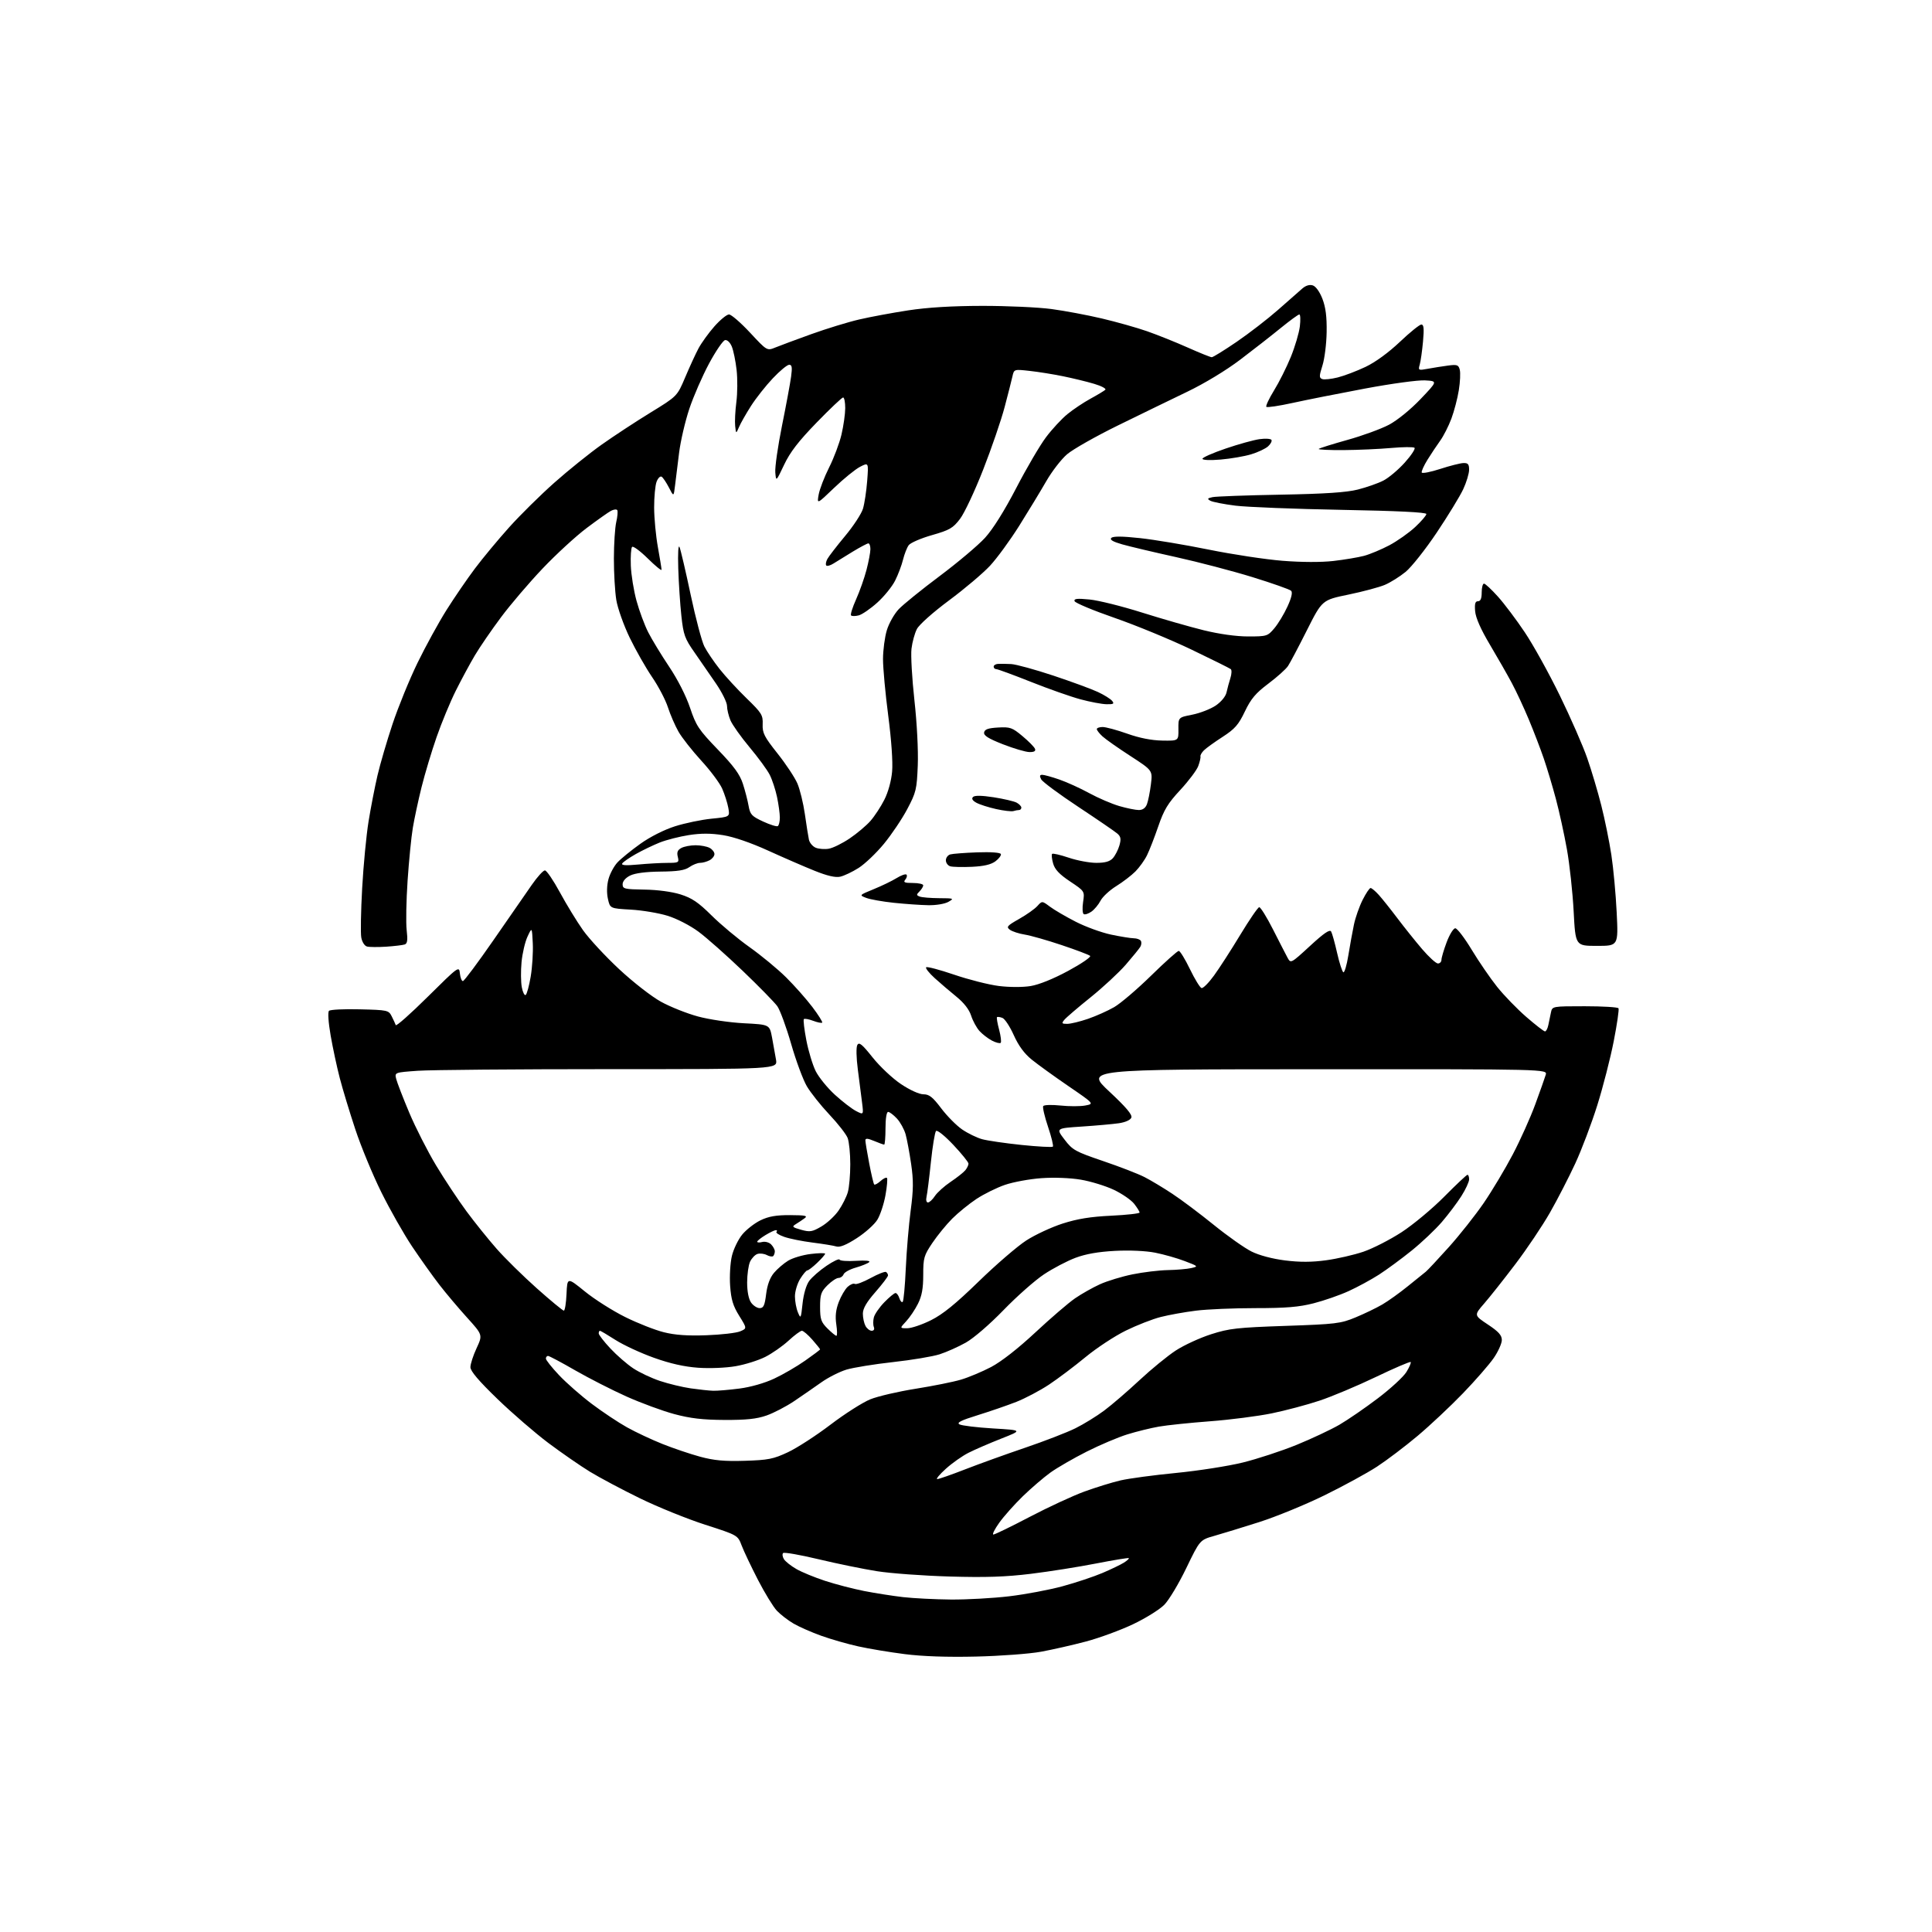 <?xml version="1.0" encoding="UTF-8" standalone="no"?>
<svg 
  version="1.1" 
  xmlns="http://www.w3.org/2000/svg" 
  xmlns:xlink="http://www.w3.org/1999/xlink" 
  xmlns:svg="http://www.w3.org/2000/svg"
  xmlns:rdf="http://www.w3.org/1999/02/22-rdf-syntax-ns#"
  xmlns:cc="http://creativecommons.org/ns#"
  xmlns:dc="http://purl.org/dc/elements/1.1/"
  viewBox="0 0 768 768"
  width="768"
  height="768"
>
<style>svg {background-color: white; }</style>"
<path stroke="none" fill="black" fill-rule="evenodd" d="M388.00,658.51C376.59,658.78 366.73,658.44 359.66,657.54C353.70,656.78 345.37,655.40 341.16,654.46C336.95,653.53 330.35,651.64 326.50,650.26C322.65,648.88 317.69,646.70 315.47,645.41C313.25,644.12 310.26,641.81 308.81,640.28C307.37,638.75 303.99,633.23 301.29,628.00C298.60,622.77 295.69,616.65 294.83,614.39C293.27,610.27 293.27,610.27 280.32,606.10C273.20,603.81 261.55,599.09 254.43,595.62C247.32,592.15 238.35,587.38 234.50,585.03C230.65,582.67 223.23,577.53 218.00,573.62C212.78,569.70 203.66,561.83 197.75,556.12C190.29,548.91 187.00,545.04 187.00,543.47C187.00,542.22 188.10,538.82 189.45,535.92C191.89,530.64 191.89,530.64 185.70,523.80C182.29,520.04 177.33,514.16 174.67,510.73C172.02,507.30 167.14,500.45 163.82,495.50C160.51,490.55 154.99,480.82 151.56,473.89C148.13,466.95 143.48,455.70 141.23,448.89C138.97,442.07 136.19,432.92 135.06,428.54C133.92,424.16 132.29,416.56 131.44,411.65C130.53,406.43 130.26,402.34 130.78,401.82C131.27,401.33 136.79,401.06 143.06,401.22C154.07,401.49 154.49,401.58 155.71,404.00C156.40,405.38 157.13,406.95 157.32,407.50C157.51,408.05 163.25,402.96 170.08,396.19C182.29,384.10 182.51,383.94 182.81,386.94C182.99,388.62 183.52,390.00 184.01,390.00C184.49,390.00 189.95,382.69 196.14,373.75C202.33,364.81 209.19,354.91 211.39,351.75C213.58,348.59 215.93,346.00 216.61,346.00C217.29,346.00 219.97,349.94 222.58,354.75C225.19,359.56 229.31,366.31 231.74,369.74C234.18,373.18 240.64,380.15 246.10,385.24C251.62,390.39 259.00,396.14 262.74,398.20C266.43,400.24 273.06,402.88 277.48,404.07C281.93,405.27 290.04,406.47 295.71,406.76C305.92,407.28 305.92,407.28 306.89,412.39C307.42,415.20 308.14,419.19 308.48,421.25C309.09,425.00 309.09,425.00 242.20,425.00C205.41,425.00 171.16,425.29 166.08,425.65C156.86,426.31 156.86,426.31 157.50,428.90C157.85,430.33 160.18,436.36 162.68,442.30C165.18,448.23 169.99,457.68 173.37,463.30C176.75,468.91 182.18,477.10 185.43,481.50C188.68,485.90 194.08,492.61 197.42,496.41C200.76,500.21 207.97,507.29 213.43,512.16C218.89,517.02 223.71,521.00 224.13,521.00C224.56,521.00 225.04,518.01 225.20,514.35C225.50,507.70 225.50,507.70 232.50,513.38C236.35,516.51 243.55,521.07 248.50,523.53C253.45,525.99 260.36,528.71 263.86,529.58C268.35,530.71 273.33,531.06 280.86,530.78C286.71,530.57 292.73,529.87 294.23,529.23C296.96,528.07 296.96,528.07 293.85,523.06C291.39,519.11 290.63,516.60 290.24,511.14C289.97,507.34 290.28,501.99 290.94,499.26C291.59,496.53 293.45,492.70 295.06,490.74C296.68,488.78 299.94,486.24 302.31,485.09C305.53,483.53 308.52,483.01 314.07,483.03C320.16,483.06 321.20,483.28 319.84,484.28C318.92,484.95 317.35,486.01 316.34,486.62C314.71,487.62 314.95,487.87 318.45,488.85C321.97,489.83 322.86,489.68 326.52,487.54C328.79,486.21 331.86,483.37 333.34,481.23C334.83,479.08 336.49,475.79 337.02,473.92C337.56,472.05 338.00,467.05 338.00,462.82C338.00,458.59 337.53,453.90 336.96,452.39C336.39,450.89 333.11,446.68 329.68,443.05C326.25,439.41 322.22,434.34 320.72,431.78C319.22,429.22 316.41,421.65 314.49,414.96C312.56,408.26 310.09,401.53 309.00,399.99C307.90,398.46 301.72,392.13 295.25,385.94C288.79,379.75 280.87,372.73 277.65,370.35C274.32,367.89 269.04,365.17 265.39,364.04C261.85,362.95 255.26,361.84 250.73,361.59C242.50,361.12 242.50,361.12 241.65,357.27C241.13,354.90 241.22,351.92 241.88,349.47C242.47,347.28 244.08,344.29 245.46,342.81C246.84,341.34 250.92,338.02 254.53,335.44C258.44,332.65 264.01,329.83 268.33,328.46C272.30,327.20 278.85,325.84 282.86,325.44C290.17,324.72 290.17,324.72 289.51,321.11C289.14,319.13 288.05,315.70 287.08,313.50C286.12,311.30 282.38,306.29 278.77,302.37C275.17,298.44 271.10,293.27 269.72,290.87C268.35,288.46 266.45,284.09 265.50,281.14C264.55,278.20 261.72,272.80 259.22,269.15C256.72,265.49 252.72,258.45 250.32,253.50C247.93,248.55 245.53,241.80 244.99,238.50C244.45,235.20 244.02,227.78 244.03,222.00C244.04,216.22 244.46,209.72 244.96,207.56C245.47,205.39 245.65,203.25 245.38,202.80C245.10,202.36 243.98,202.48 242.88,203.06C241.78,203.65 237.41,206.74 233.17,209.93C228.93,213.12 221.07,220.34 215.71,225.98C210.35,231.62 202.90,240.34 199.16,245.37C195.41,250.39 190.74,257.20 188.78,260.50C186.82,263.80 183.40,270.14 181.18,274.58C178.96,279.03 175.52,287.32 173.55,293.01C171.57,298.69 168.88,307.65 167.57,312.92C166.26,318.19 164.70,325.47 164.10,329.09C163.49,332.71 162.56,342.16 162.02,350.09C161.49,358.02 161.32,366.85 161.66,369.73C162.12,373.70 161.94,375.07 160.89,375.44C160.12,375.70 156.83,376.10 153.56,376.32C150.29,376.53 146.84,376.51 145.90,376.26C144.92,376.01 143.94,374.46 143.61,372.66C143.30,370.92 143.46,362.07 143.97,353.00C144.47,343.93 145.62,332.00 146.51,326.50C147.40,321.00 149.00,312.80 150.05,308.28C151.10,303.76 153.80,294.54 156.05,287.78C158.30,281.03 162.76,270.10 165.97,263.50C169.19,256.90 174.37,247.45 177.49,242.50C180.61,237.55 185.68,230.14 188.77,226.03C191.85,221.92 197.96,214.56 202.34,209.68C206.72,204.79 214.84,196.78 220.37,191.87C225.90,186.96 234.38,180.14 239.21,176.72C244.04,173.30 252.77,167.57 258.60,164.00C269.20,157.50 269.20,157.50 272.37,150.00C274.11,145.88 276.49,140.70 277.66,138.50C278.84,136.30 281.68,132.36 283.98,129.75C286.29,127.14 288.90,125.00 289.79,125.00C290.69,125.00 294.45,128.26 298.16,132.24C304.90,139.48 304.90,139.48 308.20,138.14C310.01,137.40 316.44,135.01 322.49,132.83C328.53,130.66 337.08,128.03 341.49,127.01C345.89,125.98 354.68,124.35 361.00,123.38C368.71,122.20 378.43,121.61 390.50,121.59C400.40,121.58 412.77,122.15 418.00,122.85C423.23,123.55 432.23,125.24 438.00,126.60C443.77,127.96 451.88,130.24 456.00,131.68C460.12,133.12 467.38,136.03 472.13,138.15C476.88,140.27 481.18,142.00 481.69,142.00C482.21,142.00 486.64,139.26 491.55,135.91C496.46,132.56 503.86,126.85 507.99,123.22C512.12,119.59 516.47,115.76 517.66,114.72C519.05,113.50 520.56,113.04 521.85,113.45C523.06,113.84 524.60,115.98 525.69,118.80C526.98,122.16 527.46,125.91 527.36,132.00C527.29,136.68 526.54,142.67 525.69,145.31C524.37,149.47 524.35,150.20 525.60,150.68C526.39,150.98 529.17,150.69 531.77,150.04C534.37,149.39 539.36,147.49 542.85,145.83C546.76,143.97 552.00,140.14 556.47,135.90C560.46,132.11 564.31,129.00 565.01,129.00C565.98,129.00 566.14,130.61 565.67,135.75C565.33,139.46 564.75,143.58 564.37,144.91C563.71,147.23 563.82,147.29 567.59,146.59C569.74,146.19 573.35,145.62 575.60,145.32C579.22,144.84 579.78,145.03 580.28,146.98C580.60,148.19 580.43,151.86 579.90,155.13C579.38,158.40 578.04,163.49 576.94,166.44C575.83,169.40 573.84,173.32 572.51,175.16C571.18,177.00 568.91,180.41 567.46,182.74C566.01,185.07 564.98,187.36 565.16,187.83C565.35,188.30 568.65,187.66 572.50,186.41C576.35,185.16 580.51,184.10 581.75,184.07C583.56,184.01 584.00,184.54 583.99,186.75C583.98,188.26 582.93,191.75 581.64,194.50C580.35,197.25 575.63,204.99 571.14,211.69C566.65,218.40 561.06,225.44 558.74,227.34C556.41,229.24 552.70,231.56 550.50,232.49C548.30,233.43 541.79,235.17 536.03,236.36C525.57,238.52 525.57,238.52 519.53,250.51C516.22,257.10 512.83,263.51 512.01,264.74C511.20,265.98 507.68,269.13 504.21,271.74C499.14,275.55 497.28,277.76 494.85,282.83C492.32,288.13 490.87,289.77 485.99,292.93C482.79,295.00 479.44,297.41 478.56,298.29C477.68,299.17 477.07,300.25 477.20,300.70C477.33,301.14 476.94,302.85 476.33,304.50C475.73,306.15 472.52,310.42 469.21,313.99C464.24,319.33 462.70,321.88 460.43,328.49C458.92,332.89 456.90,338.08 455.94,340.01C454.99,341.95 452.92,344.82 451.35,346.41C449.78,347.99 446.35,350.62 443.72,352.25C441.10,353.87 438.29,356.48 437.48,358.04C436.67,359.60 435.04,361.56 433.84,362.40C432.65,363.23 431.28,363.67 430.79,363.37C430.30,363.07 430.19,360.90 430.55,358.55C431.19,354.27 431.19,354.27 425.37,350.39C421.11,347.54 419.30,345.63 418.63,343.23C418.12,341.44 417.94,339.73 418.23,339.43C418.53,339.14 421.50,339.82 424.85,340.95C428.20,342.08 433.13,343.00 435.81,343.00C439.30,343.00 441.17,342.47 442.38,341.14C443.30,340.11 444.47,337.84 444.98,336.08C445.70,333.54 445.55,332.59 444.20,331.39C443.26,330.57 436.28,325.79 428.69,320.77C421.09,315.74 414.44,310.82 413.90,309.82C413.18,308.47 413.29,308.00 414.31,308.00C415.07,308.00 418.12,308.84 421.09,309.87C424.07,310.90 429.43,313.34 433.00,315.29C436.57,317.24 441.94,319.55 444.93,320.42C447.92,321.29 451.42,322.00 452.71,322.00C454.24,322.00 455.36,321.20 455.93,319.68C456.41,318.41 457.12,314.87 457.50,311.81C458.20,306.26 458.20,306.26 449.35,300.52C444.48,297.37 439.49,293.86 438.25,292.72C437.01,291.58 436.00,290.28 436.00,289.83C436.00,289.37 437.05,289.00 438.33,289.00C439.60,289.00 443.99,290.19 448.08,291.64C452.93,293.37 457.75,294.32 462.00,294.39C468.50,294.50 468.50,294.50 468.44,289.84C468.39,285.18 468.39,285.18 473.97,284.09C477.04,283.48 481.22,281.85 483.27,280.47C485.47,278.97 487.22,276.84 487.57,275.22C487.90,273.72 488.58,271.18 489.10,269.56C489.61,267.95 489.68,266.34 489.26,265.99C488.84,265.64 481.75,262.12 473.50,258.16C465.25,254.21 451.54,248.56 443.04,245.61C434.54,242.66 427.39,239.67 427.16,238.97C426.82,237.97 428.16,237.83 433.11,238.31C436.63,238.65 446.02,240.99 454.00,243.51C461.98,246.02 473.00,249.19 478.50,250.54C484.70,252.06 491.41,253.00 496.16,253.00C503.57,253.00 503.91,252.89 506.57,249.75C508.08,247.96 510.42,244.10 511.77,241.16C513.39,237.65 513.89,235.49 513.24,234.84C512.70,234.30 505.78,231.86 497.88,229.42C489.97,226.98 476.30,223.40 467.50,221.46C458.70,219.52 449.08,217.24 446.12,216.40C442.40,215.34 441.05,214.55 441.77,213.83C442.48,213.12 446.01,213.14 453.15,213.91C458.84,214.52 471.15,216.58 480.50,218.48C489.85,220.38 503.04,222.38 509.80,222.92C517.38,223.52 525.15,223.55 530.02,223.00C534.37,222.50 539.86,221.58 542.22,220.96C544.57,220.33 549.10,218.44 552.28,216.76C555.45,215.07 560.06,211.82 562.53,209.53C564.99,207.24 567.00,204.89 567.00,204.33C567.00,203.64 555.45,203.08 533.25,202.67C514.69,202.33 495.73,201.58 491.13,201.01C486.52,200.43 482.03,199.55 481.14,199.06C479.79,198.30 479.93,198.07 482.01,197.62C483.38,197.33 495.52,196.88 509.00,196.64C526.82,196.31 535.21,195.75 539.78,194.60C543.24,193.72 547.79,192.13 549.89,191.05C552.00,189.98 555.83,186.76 558.41,183.89C560.98,181.03 562.73,178.38 562.29,178.00C561.86,177.63 557.67,177.66 553.00,178.08C548.33,178.50 539.81,178.88 534.08,178.92C528.35,178.96 523.91,178.75 524.22,178.45C524.52,178.15 529.66,176.54 535.63,174.87C541.61,173.21 549.06,170.48 552.19,168.82C555.47,167.07 560.76,162.77 564.69,158.64C571.50,151.50 571.50,151.50 566.50,151.21C563.72,151.04 553.07,152.50 542.50,154.48C532.05,156.44 519.11,159.01 513.75,160.19C508.39,161.37 503.73,162.06 503.40,161.73C503.07,161.40 504.44,158.47 506.44,155.22C508.45,151.97 511.45,145.98 513.11,141.91C514.78,137.83 516.39,132.36 516.71,129.75C517.02,127.14 516.93,125.00 516.50,125.00C516.07,125.00 512.75,127.43 509.11,130.39C505.48,133.36 498.23,139.02 493.00,142.98C487.37,147.25 478.81,152.43 472.00,155.70C465.68,158.74 453.27,164.77 444.44,169.10C435.61,173.43 426.50,178.59 424.19,180.57C421.88,182.54 418.14,187.39 415.88,191.33C413.61,195.27 408.79,203.22 405.16,209.00C401.53,214.78 396.30,221.93 393.53,224.91C390.76,227.88 383.45,234.07 377.28,238.65C370.88,243.41 365.38,248.30 364.48,250.05C363.61,251.73 362.64,255.26 362.33,257.89C362.02,260.52 362.54,269.71 363.49,278.31C364.50,287.37 365.06,298.26 364.83,304.22C364.45,313.81 364.17,314.98 360.65,321.63C358.58,325.55 354.39,331.77 351.36,335.45C348.32,339.14 343.80,343.44 341.31,345.02C338.82,346.60 335.53,348.16 333.99,348.50C332.09,348.92 328.85,348.17 323.85,346.16C319.81,344.54 311.50,340.93 305.39,338.15C298.53,335.02 291.66,332.66 287.45,331.99C282.61,331.22 278.66,331.21 273.84,331.96C270.10,332.54 264.90,333.87 262.27,334.91C259.65,335.96 255.37,338.02 252.76,339.49C250.15,340.96 247.72,342.65 247.35,343.24C246.89,343.99 248.76,344.12 253.59,343.67C257.39,343.31 262.65,343.01 265.27,343.01C269.81,343.00 270.01,342.89 269.43,340.58C268.98,338.79 269.35,337.89 270.85,337.08C271.96,336.49 274.50,336.00 276.50,336.00C278.50,336.00 281.00,336.47 282.07,337.04C283.13,337.60 284.00,338.71 284.00,339.50C284.00,340.29 283.13,341.40 282.07,341.96C281.00,342.53 279.30,343.00 278.29,343.00C277.27,343.00 275.36,343.76 274.02,344.70C272.21,345.97 269.34,346.41 262.55,346.47C256.72,346.53 252.43,347.09 250.50,348.04C248.67,348.95 247.50,350.30 247.50,351.51C247.50,353.33 248.23,353.51 256.16,353.63C261.36,353.70 267.09,354.47 270.53,355.55C275.08,356.99 277.61,358.70 282.88,363.93C286.52,367.54 293.30,373.20 297.95,376.50C302.60,379.80 309.14,385.20 312.47,388.50C315.80,391.80 320.50,397.10 322.91,400.28C325.31,403.45 327.08,406.26 326.83,406.51C326.57,406.76 324.95,406.43 323.22,405.78C321.49,405.12 319.84,404.83 319.55,405.11C319.26,405.40 319.70,409.17 320.53,413.49C321.36,417.81 323.03,423.34 324.25,425.79C325.47,428.23 328.89,432.44 331.85,435.15C334.82,437.86 338.61,440.78 340.27,441.64C343.30,443.21 343.30,443.21 342.69,438.35C342.36,435.68 341.60,429.78 341.01,425.22C340.38,420.39 340.30,416.29 340.81,415.38C341.51,414.13 342.71,415.11 346.88,420.35C349.75,423.95 354.82,428.72 358.16,430.95C361.71,433.32 365.41,435.00 367.08,435.00C369.37,435.00 370.76,436.09 374.14,440.57C376.46,443.64 380.19,447.41 382.44,448.96C384.70,450.51 388.28,452.26 390.41,452.85C392.53,453.43 399.61,454.46 406.12,455.14C412.64,455.81 418.22,456.11 418.53,455.81C418.83,455.50 417.97,451.96 416.61,447.92C415.25,443.89 414.39,440.18 414.69,439.69C415.00,439.20 418.06,439.10 421.51,439.46C424.95,439.83 429.40,439.83 431.39,439.46C435.00,438.78 435.00,438.78 424.75,431.77C419.11,427.91 412.54,423.16 410.14,421.22C407.17,418.82 404.88,415.69 402.99,411.49C401.47,408.08 399.43,404.99 398.47,404.63C397.50,404.26 396.54,404.13 396.32,404.34C396.11,404.56 396.49,406.80 397.17,409.33C397.84,411.86 398.12,414.21 397.79,414.54C397.46,414.87 395.91,414.48 394.34,413.67C392.78,412.86 390.54,411.13 389.37,409.85C388.20,408.56 386.70,405.80 386.04,403.73C385.26,401.31 383.19,398.63 380.23,396.23C377.70,394.18 373.80,390.85 371.57,388.83C369.34,386.81 367.80,384.86 368.16,384.51C368.51,384.16 373.51,385.48 379.27,387.44C385.03,389.41 393.01,391.43 397.01,391.94C401.27,392.47 406.53,392.48 409.68,391.97C413.01,391.43 418.76,389.10 424.63,385.93C429.88,383.09 433.80,380.41 433.34,379.98C432.88,379.54 427.77,377.61 422.00,375.68C416.23,373.74 409.63,371.87 407.34,371.51C405.06,371.15 402.41,370.29 401.46,369.60C399.93,368.47 400.32,368.01 405.12,365.29C408.08,363.62 411.34,361.31 412.37,360.16C414.24,358.08 414.24,358.08 417.37,360.42C419.09,361.71 423.70,364.40 427.61,366.40C431.52,368.41 437.82,370.70 441.61,371.51C445.40,372.31 449.49,372.97 450.69,372.98C451.90,372.99 453.16,373.45 453.50,373.99C453.83,374.54 453.75,375.60 453.30,376.36C452.86,377.11 450.25,380.32 447.51,383.48C444.76,386.64 438.45,392.49 433.48,396.49C428.51,400.48 423.84,404.48 423.10,405.38C421.92,406.80 422.06,407.00 424.22,407.00C425.58,407.00 429.31,406.10 432.51,405.00C435.72,403.89 440.40,401.80 442.92,400.34C445.44,398.88 452.03,393.26 457.56,387.85C463.09,382.43 468.04,378.00 468.57,378.00C469.09,378.00 471.09,381.25 473.01,385.23C474.93,389.20 477.01,392.59 477.63,392.77C478.25,392.94 480.48,390.70 482.59,387.79C484.71,384.88 489.40,377.61 493.01,371.63C496.63,365.65 500.02,360.70 500.55,360.63C501.07,360.56 503.55,364.55 506.06,369.50C508.57,374.45 511.18,379.53 511.86,380.78C513.09,383.04 513.21,382.97 520.76,376.02C526.28,370.93 528.61,369.34 529.15,370.30C529.56,371.03 530.63,374.86 531.52,378.80C532.42,382.75 533.53,386.21 533.99,386.49C534.44,386.77 535.35,383.74 535.99,379.75C536.64,375.76 537.64,370.25 538.22,367.50C538.80,364.75 540.34,360.36 541.65,357.75C542.96,355.14 544.39,353.00 544.83,353.00C545.27,353.00 546.74,354.24 548.10,355.75C549.46,357.26 552.79,361.43 555.48,365.00C558.18,368.57 562.59,374.09 565.29,377.25C567.99,380.41 570.83,383.00 571.60,383.00C572.37,383.00 573.00,382.34 573.00,381.54C573.00,380.73 573.93,377.58 575.07,374.54C576.21,371.49 577.76,369.00 578.50,369.00C579.25,369.00 582.20,372.86 585.04,377.57C587.89,382.28 592.44,388.92 595.16,392.32C597.88,395.72 603.09,401.09 606.73,404.25C610.37,407.41 613.72,410.00 614.16,410.00C614.60,410.00 615.20,408.88 615.48,407.50C615.77,406.13 616.23,403.88 616.52,402.50C617.04,400.00 617.04,400.00 629.96,400.00C637.07,400.00 643.11,400.36 643.38,400.81C643.66,401.25 642.80,407.15 641.48,413.90C640.16,420.66 637.22,432.11 634.95,439.34C632.68,446.58 628.74,457.00 626.19,462.50C623.65,468.00 619.13,476.77 616.15,482.00C613.17,487.23 606.98,496.45 602.39,502.50C597.80,508.55 592.22,515.60 589.98,518.17C585.92,522.84 585.92,522.84 591.46,526.52C595.70,529.33 597.00,530.78 597.00,532.67C597.00,534.03 595.56,537.25 593.79,539.82C592.02,542.39 586.51,548.72 581.54,553.87C576.57,559.02 568.45,566.64 563.50,570.80C558.55,574.96 551.29,580.46 547.37,583.02C543.45,585.58 534.03,590.72 526.44,594.44C518.85,598.16 507.21,602.93 500.57,605.05C493.93,607.16 485.91,609.62 482.74,610.52C476.98,612.15 476.98,612.15 471.58,623.32C468.62,629.47 464.68,636.04 462.84,637.91C461.00,639.79 455.42,643.27 450.44,645.64C445.46,648.01 437.05,651.10 431.75,652.51C426.46,653.92 418.38,655.75 413.81,656.59C409.24,657.42 397.62,658.29 388.00,658.51zM378.00,635.84C384.32,635.89 394.75,635.31 401.16,634.55C407.57,633.79 417.14,631.99 422.42,630.55C427.71,629.11 434.84,626.73 438.27,625.27C441.70,623.81 445.53,621.96 446.78,621.17C448.04,620.38 448.91,619.57 448.72,619.38C448.53,619.20 442.70,620.15 435.77,621.50C428.84,622.86 417.17,624.71 409.83,625.61C399.79,626.84 391.81,627.11 377.50,626.69C367.05,626.39 354.03,625.44 348.56,624.57C343.09,623.70 332.64,621.56 325.33,619.81C318.01,618.06 311.70,616.96 311.30,617.36C310.90,617.77 311.05,618.86 311.63,619.80C312.21,620.73 314.45,622.50 316.60,623.73C318.74,624.96 323.88,627.07 328.00,628.42C332.12,629.77 339.10,631.58 343.50,632.45C347.90,633.31 354.88,634.40 359.00,634.88C363.12,635.35 371.68,635.78 378.00,635.84zM394.89,610.00C395.46,610.00 401.96,606.84 409.35,602.97C416.75,599.10 426.52,594.57 431.08,592.91C435.64,591.25 442.10,589.25 445.44,588.48C448.77,587.71 458.70,586.37 467.50,585.52C476.30,584.66 488.23,582.80 494.00,581.38C499.77,579.96 509.41,576.80 515.41,574.36C521.41,571.91 529.06,568.31 532.41,566.37C535.76,564.42 542.64,559.70 547.70,555.86C552.76,552.03 557.88,547.32 559.07,545.39C560.26,543.47 561.02,541.68 560.76,541.43C560.50,541.17 554.26,543.85 546.90,547.38C539.53,550.91 529.45,555.15 524.50,556.79C519.55,558.44 511.00,560.71 505.50,561.84C500.00,562.96 488.98,564.38 481.00,564.98C473.02,565.58 463.87,566.54 460.66,567.10C457.45,567.66 451.82,569.05 448.16,570.18C444.50,571.31 437.23,574.39 432.00,577.03C426.77,579.67 420.29,583.41 417.58,585.35C414.88,587.30 409.93,591.54 406.58,594.79C403.24,598.04 399.01,602.79 397.19,605.35C395.37,607.91 394.33,610.00 394.89,610.00zM372.56,587.96C373.14,587.98 378.09,586.26 383.56,584.13C389.03,582.00 399.80,578.11 407.50,575.50C415.20,572.88 424.20,569.40 427.50,567.76C430.80,566.12 435.96,562.95 438.96,560.70C441.96,558.46 448.26,553.04 452.96,548.65C457.66,544.27 464.16,538.95 467.42,536.83C470.68,534.71 476.98,531.81 481.42,530.39C488.63,528.07 491.81,527.72 511.00,527.06C531.08,526.37 532.92,526.15 538.89,523.67C542.40,522.22 547.18,519.91 549.50,518.55C551.82,517.20 556.37,513.94 559.61,511.31C562.85,508.69 566.08,506.08 566.79,505.52C567.49,504.96 571.60,500.57 575.91,495.77C580.22,490.97 586.48,483.06 589.82,478.19C593.15,473.32 598.34,464.64 601.35,458.91C604.35,453.19 608.38,444.23 610.29,439.00C612.21,433.77 614.08,428.49 614.45,427.25C615.13,425.00 615.13,425.00 523.32,425.04C431.50,425.07 431.50,425.07 440.92,433.86C447.61,440.10 450.17,443.12 449.73,444.26C449.36,445.22 447.40,446.11 444.81,446.50C442.44,446.84 435.83,447.44 430.11,447.82C419.73,448.50 419.73,448.50 423.16,452.99C426.35,457.17 427.40,457.76 438.54,461.55C445.12,463.78 452.52,466.65 455.00,467.93C457.48,469.20 462.44,472.18 466.02,474.55C469.61,476.91 477.04,482.49 482.52,486.93C488.01,491.37 494.75,496.13 497.50,497.50C500.55,499.02 505.76,500.40 510.82,501.04C516.70,501.77 521.46,501.76 527.14,500.98C531.55,500.38 538.22,498.85 541.96,497.58C545.70,496.31 552.55,492.81 557.18,489.80C561.80,486.78 569.44,480.42 574.14,475.66C578.85,470.90 583.00,467.00 583.35,467.00C583.71,467.00 584.00,467.81 584.00,468.80C584.00,469.80 582.62,472.79 580.92,475.46C579.23,478.13 575.74,482.76 573.17,485.75C570.60,488.75 565.19,493.87 561.15,497.13C557.10,500.40 551.25,504.70 548.15,506.70C545.04,508.69 539.62,511.64 536.09,513.24C532.57,514.85 526.31,517.03 522.18,518.08C516.36,519.57 511.19,520.00 499.06,520.00C490.47,520.00 479.83,520.45 475.40,521.01C470.97,521.56 464.68,522.69 461.42,523.52C458.17,524.34 451.90,526.79 447.50,528.95C443.10,531.11 435.90,535.85 431.50,539.48C427.10,543.11 420.57,548.03 417.00,550.40C413.43,552.77 407.57,555.86 404.00,557.27C400.43,558.67 393.51,561.05 388.64,562.56C381.97,564.63 380.19,565.53 381.41,566.21C382.31,566.71 388.32,567.44 394.77,567.83C406.50,568.53 406.50,568.53 398.01,571.87C393.34,573.71 387.49,576.24 385.01,577.50C382.53,578.75 378.48,581.61 376.00,583.85C373.52,586.09 371.98,587.94 372.56,587.96zM296.06,580.69C305.39,580.40 307.39,580.01 313.22,577.28C316.85,575.58 324.47,570.64 330.16,566.31C335.85,561.98 342.98,557.44 346.00,556.23C349.02,555.02 357.12,553.14 364.00,552.05C370.88,550.95 378.98,549.33 382.00,548.43C385.02,547.54 390.43,545.27 394.00,543.40C398.04,541.27 404.68,536.08 411.56,529.67C417.64,524.00 424.74,517.90 427.34,516.11C429.94,514.32 434.41,511.80 437.28,510.50C440.15,509.20 445.97,507.43 450.21,506.57C454.45,505.71 460.75,504.95 464.21,504.88C467.67,504.82 471.85,504.46 473.50,504.09C476.44,503.42 476.39,503.37 470.95,501.30C467.90,500.13 462.61,498.63 459.19,497.96C455.48,497.23 449.04,496.94 443.24,497.24C436.60,497.59 431.59,498.47 427.50,500.01C424.20,501.25 418.57,504.20 415.00,506.57C411.43,508.94 404.20,515.33 398.94,520.76C393.47,526.41 387.05,531.95 383.94,533.70C380.95,535.38 376.25,537.48 373.50,538.36C370.75,539.24 362.43,540.63 355.00,541.45C347.57,542.27 339.25,543.62 336.50,544.44C333.75,545.27 329.25,547.55 326.50,549.50C323.75,551.45 318.88,554.81 315.69,556.97C312.49,559.12 307.54,561.70 304.69,562.69C300.80,564.05 296.63,564.49 288.00,564.45C279.32,564.41 274.42,563.83 268.03,562.12C263.38,560.87 254.83,557.72 249.03,555.13C243.24,552.53 234.05,547.84 228.60,544.71C223.16,541.57 218.32,539.00 217.85,539.00C217.38,539.00 217.00,539.48 217.00,540.06C217.00,540.64 219.36,543.62 222.25,546.67C225.14,549.73 230.98,554.85 235.24,558.06C239.49,561.26 245.79,565.46 249.24,567.38C252.68,569.30 259.02,572.28 263.33,574.00C267.64,575.72 274.39,578.00 278.33,579.07C283.83,580.56 287.95,580.94 296.06,580.69zM283.50,552.85C285.15,552.90 289.85,552.50 293.95,551.97C298.37,551.40 303.97,549.80 307.74,548.03C311.24,546.40 316.78,543.18 320.05,540.88C323.32,538.59 326.00,536.57 326.00,536.39C326.00,536.21 324.60,534.48 322.90,532.53C321.19,530.59 319.33,529.00 318.76,529.00C318.19,529.00 315.80,530.77 313.45,532.94C311.10,535.10 306.95,538.00 304.23,539.38C301.51,540.76 296.21,542.43 292.45,543.08C288.58,543.76 282.12,544.02 277.53,543.70C272.02,543.31 266.42,542.05 259.93,539.73C254.70,537.86 247.84,534.68 244.69,532.67C241.54,530.65 238.74,529.00 238.48,529.00C238.22,529.00 238.00,529.47 238.00,530.04C238.00,530.62 240.08,533.31 242.63,536.03C245.17,538.75 249.27,542.31 251.73,543.94C254.18,545.57 258.98,547.83 262.38,548.96C265.78,550.09 271.25,551.41 274.53,551.89C277.81,552.36 281.85,552.80 283.50,552.85zM332.48,531.00C332.84,531.00 332.82,528.96 332.44,526.46C331.96,523.25 332.25,520.64 333.42,517.58C334.33,515.20 335.93,512.47 336.97,511.52C338.02,510.58 339.30,510.06 339.81,510.38C340.33,510.70 343.15,509.65 346.08,508.05C349.01,506.45 351.77,505.36 352.20,505.63C352.64,505.90 353.00,506.52 353.00,507.00C353.00,507.49 350.75,510.45 348.00,513.60C344.45,517.65 343.00,520.16 343.00,522.22C343.00,523.82 343.47,526.00 344.04,527.07C344.60,528.13 345.72,529.00 346.50,529.00C347.37,529.00 347.71,528.40 347.36,527.50C347.04,526.67 347.05,524.95 347.37,523.68C347.69,522.40 349.56,519.70 351.52,517.68C353.49,515.66 355.49,514.00 355.98,514.00C356.47,514.00 357.16,514.93 357.52,516.08C357.89,517.22 358.48,517.86 358.84,517.50C359.20,517.14 359.76,511.14 360.07,504.17C360.38,497.20 361.26,486.86 362.01,481.19C363.11,472.90 363.15,469.27 362.19,462.69C361.53,458.18 360.54,452.87 359.99,450.89C359.43,448.90 357.88,446.09 356.54,444.64C355.19,443.19 353.62,442.00 353.05,442.00C352.42,442.00 352.00,444.64 352.00,448.50C352.00,452.07 351.76,455.00 351.47,455.00C351.18,455.00 349.38,454.35 347.47,453.55C344.91,452.48 344.00,452.42 344.00,453.30C344.00,453.96 344.68,458.07 345.52,462.44C346.35,466.80 347.25,470.58 347.51,470.85C347.77,471.11 348.89,470.50 350.00,469.50C351.11,468.50 352.26,467.93 352.57,468.24C352.88,468.54 352.61,471.65 351.98,475.15C351.35,478.64 349.90,483.02 348.76,484.87C347.62,486.73 343.95,490.02 340.60,492.18C336.47,494.85 333.88,495.91 332.51,495.50C331.41,495.16 327.12,494.46 323.00,493.94C318.88,493.42 313.81,492.40 311.74,491.67C309.67,490.95 308.29,490.05 308.66,489.68C309.03,489.30 308.92,489.00 308.42,489.00C307.91,489.01 306.04,489.90 304.25,490.99C302.46,492.08 301.00,493.25 301.00,493.60C301.00,493.95 301.91,494.00 303.02,493.71C304.13,493.42 305.70,493.85 306.52,494.66C307.33,495.48 308.00,496.71 308.00,497.40C308.00,498.10 307.72,498.95 307.37,499.30C307.02,499.65 305.88,499.47 304.83,498.91C303.78,498.35 302.11,498.15 301.11,498.46C300.12,498.78 298.79,500.18 298.15,501.57C297.52,502.96 297.00,506.67 297.00,509.82C297.00,513.39 297.59,516.39 298.56,517.78C299.41,519.00 300.96,520.00 301.98,520.00C303.51,520.00 303.99,518.96 304.55,514.43C305.01,510.74 306.07,507.89 307.67,505.98C309.00,504.40 311.53,502.23 313.29,501.15C315.06,500.07 319.09,498.86 322.25,498.48C325.41,498.09 328.00,498.04 328.00,498.38C328.00,498.71 326.58,500.34 324.85,501.99C323.12,503.65 321.36,505.00 320.93,505.00C320.51,505.00 319.23,506.52 318.08,508.37C316.94,510.22 316.00,513.34 316.00,515.30C316.00,517.26 316.53,520.14 317.18,521.68C318.30,524.36 318.39,524.19 319.03,518.18C319.44,514.38 320.49,510.80 321.68,509.18C322.76,507.71 325.85,505.00 328.55,503.18C331.24,501.35 333.58,500.24 333.74,500.73C333.90,501.21 336.84,501.42 340.27,501.20C344.13,500.96 346.12,501.16 345.50,501.73C344.95,502.24 342.56,503.21 340.20,503.89C337.83,504.56 335.64,505.76 335.34,506.56C335.04,507.35 334.12,508.00 333.32,508.00C332.51,508.00 330.53,509.32 328.92,510.92C326.38,513.46 326.00,514.58 326.00,519.50C326.00,524.42 326.38,525.54 328.92,528.08C330.53,529.68 332.13,531.00 332.48,531.00zM360.65,528.00C362.32,528.00 366.56,526.56 370.09,524.80C374.78,522.46 379.85,518.35 389.02,509.43C395.90,502.74 404.42,495.39 407.94,493.12C411.46,490.84 417.98,487.81 422.42,486.38C428.33,484.49 433.52,483.65 441.75,483.26C447.94,482.96 453.00,482.39 453.00,482.00C453.00,481.60 452.02,480.03 450.83,478.51C449.64,477.00 445.99,474.49 442.73,472.95C439.47,471.41 433.59,469.61 429.65,468.94C425.44,468.23 419.01,467.98 413.99,468.34C409.31,468.67 402.78,469.87 399.49,471.00C396.19,472.13 391.09,474.66 388.14,476.61C385.19,478.57 380.87,482.08 378.53,484.42C376.19,486.76 372.64,491.11 370.64,494.07C367.28,499.06 367.00,500.03 367.00,506.78C367.00,512.21 366.46,515.16 364.89,518.29C363.73,520.61 361.62,523.74 360.20,525.25C357.63,528.00 357.63,528.00 360.65,528.00zM368.87,478.00C369.47,478.00 370.71,476.85 371.63,475.44C372.55,474.04 375.37,471.50 377.90,469.80C380.43,468.11 383.06,466.02 383.75,465.17C384.44,464.32 385.00,463.14 384.99,462.56C384.99,461.98 382.27,458.62 378.95,455.09C375.50,451.44 372.55,449.08 372.08,449.59C371.62,450.09 370.70,455.68 370.04,462.00C369.38,468.32 368.60,474.51 368.31,475.75C368.01,477.03 368.25,478.00 368.87,478.00zM208.96,395.52C209.43,395.23 210.33,391.94 210.96,388.22C211.59,384.49 211.96,378.53 211.79,374.97C211.47,368.50 211.47,368.50 209.69,372.32C208.71,374.43 207.65,378.99 207.32,382.46C207.00,385.92 207.04,390.40 207.42,392.41C207.79,394.41 208.49,395.82 208.96,395.52zM634.79,376.00C626.27,376.00 626.27,376.00 625.55,362.25C625.15,354.69 623.95,343.59 622.87,337.59C621.80,331.60 619.83,322.60 618.49,317.59C617.16,312.59 614.99,305.35 613.67,301.50C612.35,297.65 609.67,290.68 607.72,286.00C605.77,281.32 602.73,274.80 600.96,271.50C599.20,268.20 595.27,261.33 592.24,256.23C588.62,250.15 586.62,245.60 586.39,242.98C586.14,239.99 586.42,239.00 587.53,239.00C588.54,239.00 589.00,237.91 589.00,235.50C589.00,233.57 589.41,232.00 589.91,232.00C590.41,232.00 592.90,234.32 595.44,237.15C597.98,239.97 602.81,246.39 606.16,251.40C609.51,256.40 615.77,267.70 620.06,276.50C624.35,285.30 629.25,296.49 630.94,301.36C632.64,306.23 635.16,314.70 636.54,320.18C637.93,325.65 639.73,334.49 640.54,339.82C641.35,345.14 642.30,355.46 642.66,362.75C643.31,376.00 643.31,376.00 634.79,376.00zM369.00,359.83C365.98,359.78 359.83,359.35 355.34,358.88C350.86,358.41 345.91,357.53 344.34,356.93C341.50,355.84 341.50,355.84 347.31,353.46C350.50,352.16 354.60,350.18 356.41,349.06C358.21,347.94 359.98,347.32 360.34,347.67C360.69,348.03 360.48,348.92 359.87,349.66C358.97,350.74 359.54,351.00 362.88,351.00C365.14,351.00 367.00,351.42 367.00,351.93C367.00,352.44 366.34,353.52 365.53,354.33C364.23,355.63 364.24,355.88 365.61,356.40C366.46,356.73 369.94,357.02 373.33,357.04C379.19,357.07 379.37,357.14 377.00,358.50C375.59,359.31 372.11,359.89 369.00,359.83zM386.34,344.57C382.58,344.74 378.71,344.65 377.75,344.37C376.79,344.09 376.00,343.02 376.00,341.99C376.00,340.97 376.79,339.91 377.75,339.64C378.71,339.37 383.55,339.00 388.50,338.82C393.90,338.63 397.64,338.90 397.86,339.50C398.05,340.05 397.08,341.34 395.70,342.38C393.95,343.68 391.09,344.35 386.34,344.57zM329.50,337.37C331.15,337.08 334.87,335.24 337.76,333.29C340.65,331.34 344.36,328.21 346.01,326.34C347.66,324.46 350.15,320.67 351.54,317.91C353.07,314.90 354.30,310.42 354.63,306.70C354.96,302.95 354.35,294.17 353.09,284.50C351.94,275.70 351.01,265.57 351.01,262.00C351.02,258.43 351.70,253.26 352.53,250.53C353.36,247.79 355.49,244.02 357.27,242.15C359.05,240.28 366.37,234.35 373.55,228.98C380.72,223.61 388.82,216.78 391.55,213.80C394.69,210.36 399.23,203.12 403.97,194.00C408.07,186.09 413.40,177.00 415.81,173.80C418.21,170.60 422.05,166.46 424.34,164.60C426.63,162.73 430.75,159.98 433.50,158.48C436.25,156.98 438.89,155.39 439.37,154.95C439.86,154.51 437.88,153.45 434.98,152.59C432.08,151.72 426.51,150.37 422.60,149.57C418.70,148.77 412.71,147.81 409.30,147.44C403.10,146.75 403.10,146.75 402.46,149.63C402.11,151.21 400.71,156.70 399.35,161.84C398.00,166.98 394.17,178.14 390.85,186.63C387.53,195.13 383.38,203.96 381.63,206.26C378.82,209.95 377.51,210.71 370.47,212.72C366.09,213.97 361.93,215.77 361.23,216.72C360.53,217.66 359.52,220.25 358.97,222.47C358.43,224.69 357.02,228.44 355.82,230.81C354.63,233.18 351.43,237.13 348.71,239.57C345.99,242.02 342.67,244.30 341.33,244.63C340.00,244.97 338.64,244.97 338.31,244.64C337.98,244.31 338.88,241.44 340.31,238.25C341.74,235.07 343.60,229.79 344.45,226.52C345.30,223.25 346.00,219.55 346.00,218.29C346.00,217.03 345.64,216.00 345.19,216.00C344.75,216.00 341.93,217.49 338.94,219.31C335.95,221.12 332.51,223.24 331.30,224.02C330.08,224.79 328.81,225.14 328.46,224.80C328.12,224.45 328.31,223.29 328.88,222.22C329.46,221.15 332.63,217.04 335.93,213.08C339.23,209.13 342.44,204.23 343.05,202.20C343.66,200.16 344.41,195.19 344.72,191.15C345.28,183.81 345.28,183.81 341.89,185.56C340.02,186.52 335.40,190.27 331.61,193.90C324.73,200.50 324.73,200.50 325.44,196.57C325.84,194.40 327.70,189.57 329.59,185.82C331.48,182.07 333.69,176.19 334.50,172.75C335.31,169.31 335.98,164.59 335.99,162.25C335.99,159.91 335.62,158.00 335.15,158.00C334.68,158.00 329.94,162.50 324.60,168.00C317.38,175.44 314.08,179.73 311.70,184.75C308.50,191.50 308.50,191.50 308.19,187.75C308.02,185.69 309.22,177.36 310.85,169.25C312.49,161.14 314.12,152.36 314.47,149.75C314.98,146.01 314.82,145.00 313.71,145.00C312.93,145.00 310.01,147.41 307.23,150.36C304.44,153.30 300.54,158.24 298.56,161.33C296.59,164.42 294.43,168.20 293.78,169.73C292.59,172.50 292.59,172.50 292.24,169.35C292.05,167.62 292.26,163.35 292.71,159.85C293.17,156.36 293.21,150.60 292.81,147.05C292.41,143.50 291.55,139.32 290.90,137.75C290.21,136.10 289.09,135.03 288.22,135.20C287.39,135.37 284.53,139.55 281.87,144.50C279.21,149.45 275.68,157.55 274.02,162.50C272.37,167.45 270.53,175.32 269.95,180.00C269.36,184.68 268.64,190.53 268.34,193.00C267.80,197.50 267.80,197.50 265.91,193.81C264.87,191.79 263.56,189.85 263.01,189.50C262.45,189.16 261.55,190.06 261.00,191.50C260.45,192.95 260.02,197.59 260.03,201.82C260.05,206.04 260.72,213.10 261.52,217.50C262.31,221.90 262.97,225.93 262.98,226.47C262.99,227.00 260.54,225.00 257.52,222.02C254.51,219.05 251.70,216.97 251.27,217.40C250.85,217.82 250.62,221.17 250.76,224.84C250.90,228.50 251.92,234.79 253.02,238.81C254.12,242.83 256.21,248.45 257.66,251.31C259.10,254.16 262.85,260.32 265.98,265.00C269.40,270.10 272.73,276.65 274.31,281.37C276.70,288.50 277.73,290.05 285.33,297.94C291.72,304.56 294.10,307.82 295.31,311.57C296.19,314.28 297.21,318.24 297.58,320.36C298.19,323.78 298.82,324.47 303.31,326.55C306.09,327.84 308.73,328.67 309.18,328.39C309.63,328.11 310.00,326.58 310.00,324.99C310.00,323.40 309.49,319.71 308.88,316.80C308.26,313.88 306.96,309.93 305.98,308.00C305.01,306.07 301.40,301.15 297.97,297.05C294.54,292.95 291.11,288.12 290.36,286.33C289.61,284.53 289.00,281.96 289.00,280.61C289.00,279.26 287.06,275.31 284.69,271.83C282.32,268.35 278.44,262.74 276.08,259.36C272.20,253.83 271.68,252.39 270.86,244.86C270.36,240.26 269.80,231.78 269.62,226.00C269.42,219.75 269.63,216.31 270.13,217.50C270.59,218.60 272.58,227.12 274.55,236.43C276.52,245.74 278.98,254.99 280.00,257.00C281.02,259.00 283.74,263.02 286.04,265.93C288.34,268.84 293.17,274.09 296.78,277.59C302.81,283.44 303.32,284.26 303.17,287.92C303.04,291.38 303.80,292.87 309.07,299.51C312.40,303.70 315.96,309.07 316.98,311.45C317.99,313.82 319.33,319.30 319.95,323.63C320.56,327.96 321.29,332.53 321.56,333.79C321.84,335.05 323.06,336.49 324.28,336.99C325.50,337.49 327.85,337.66 329.50,337.37zM402.83,322.42C402.10,322.64 399.02,322.29 396.00,321.62C392.98,320.95 389.44,319.82 388.14,319.11C386.57,318.25 386.12,317.48 386.79,316.81C387.45,316.15 390.19,316.19 395.01,316.93C398.98,317.55 403.08,318.51 404.12,319.06C405.15,319.62 406.00,320.50 406.00,321.04C406.00,321.57 405.59,322.00 405.08,322.00C404.58,322.00 403.56,322.19 402.83,322.42zM409.22,298.96C407.72,298.94 402.99,297.55 398.69,295.87C392.86,293.58 390.97,292.39 391.20,291.15C391.44,289.91 392.83,289.42 396.76,289.20C401.55,288.92 402.38,289.22 406.46,292.63C408.92,294.68 411.15,296.95 411.43,297.68C411.78,298.58 411.07,298.99 409.22,298.96zM439.87,279.94C438.02,279.91 433.35,279.03 429.50,277.99C425.65,276.95 416.78,273.83 409.80,271.05C402.81,268.27 396.63,266.00 396.05,266.00C395.47,266.00 395.00,265.55 395.00,265.00C395.00,264.45 395.79,263.95 396.75,263.90C397.71,263.84 400.07,263.88 402.00,263.98C403.93,264.09 411.47,266.16 418.76,268.58C426.05,271.01 434.02,273.94 436.46,275.09C438.90,276.23 441.43,277.81 442.07,278.59C443.04,279.76 442.67,279.99 439.87,279.94zM485.25,182.68C481.03,183.04 478.00,182.91 478.00,182.37C478.00,181.86 482.16,180.03 487.25,178.30C492.34,176.56 498.39,174.89 500.69,174.57C502.99,174.25 505.12,174.39 505.42,174.86C505.71,175.34 505.11,176.50 504.07,177.44C503.04,178.37 500.01,179.80 497.34,180.60C494.68,181.40 489.24,182.34 485.25,182.68z" />

</svg>